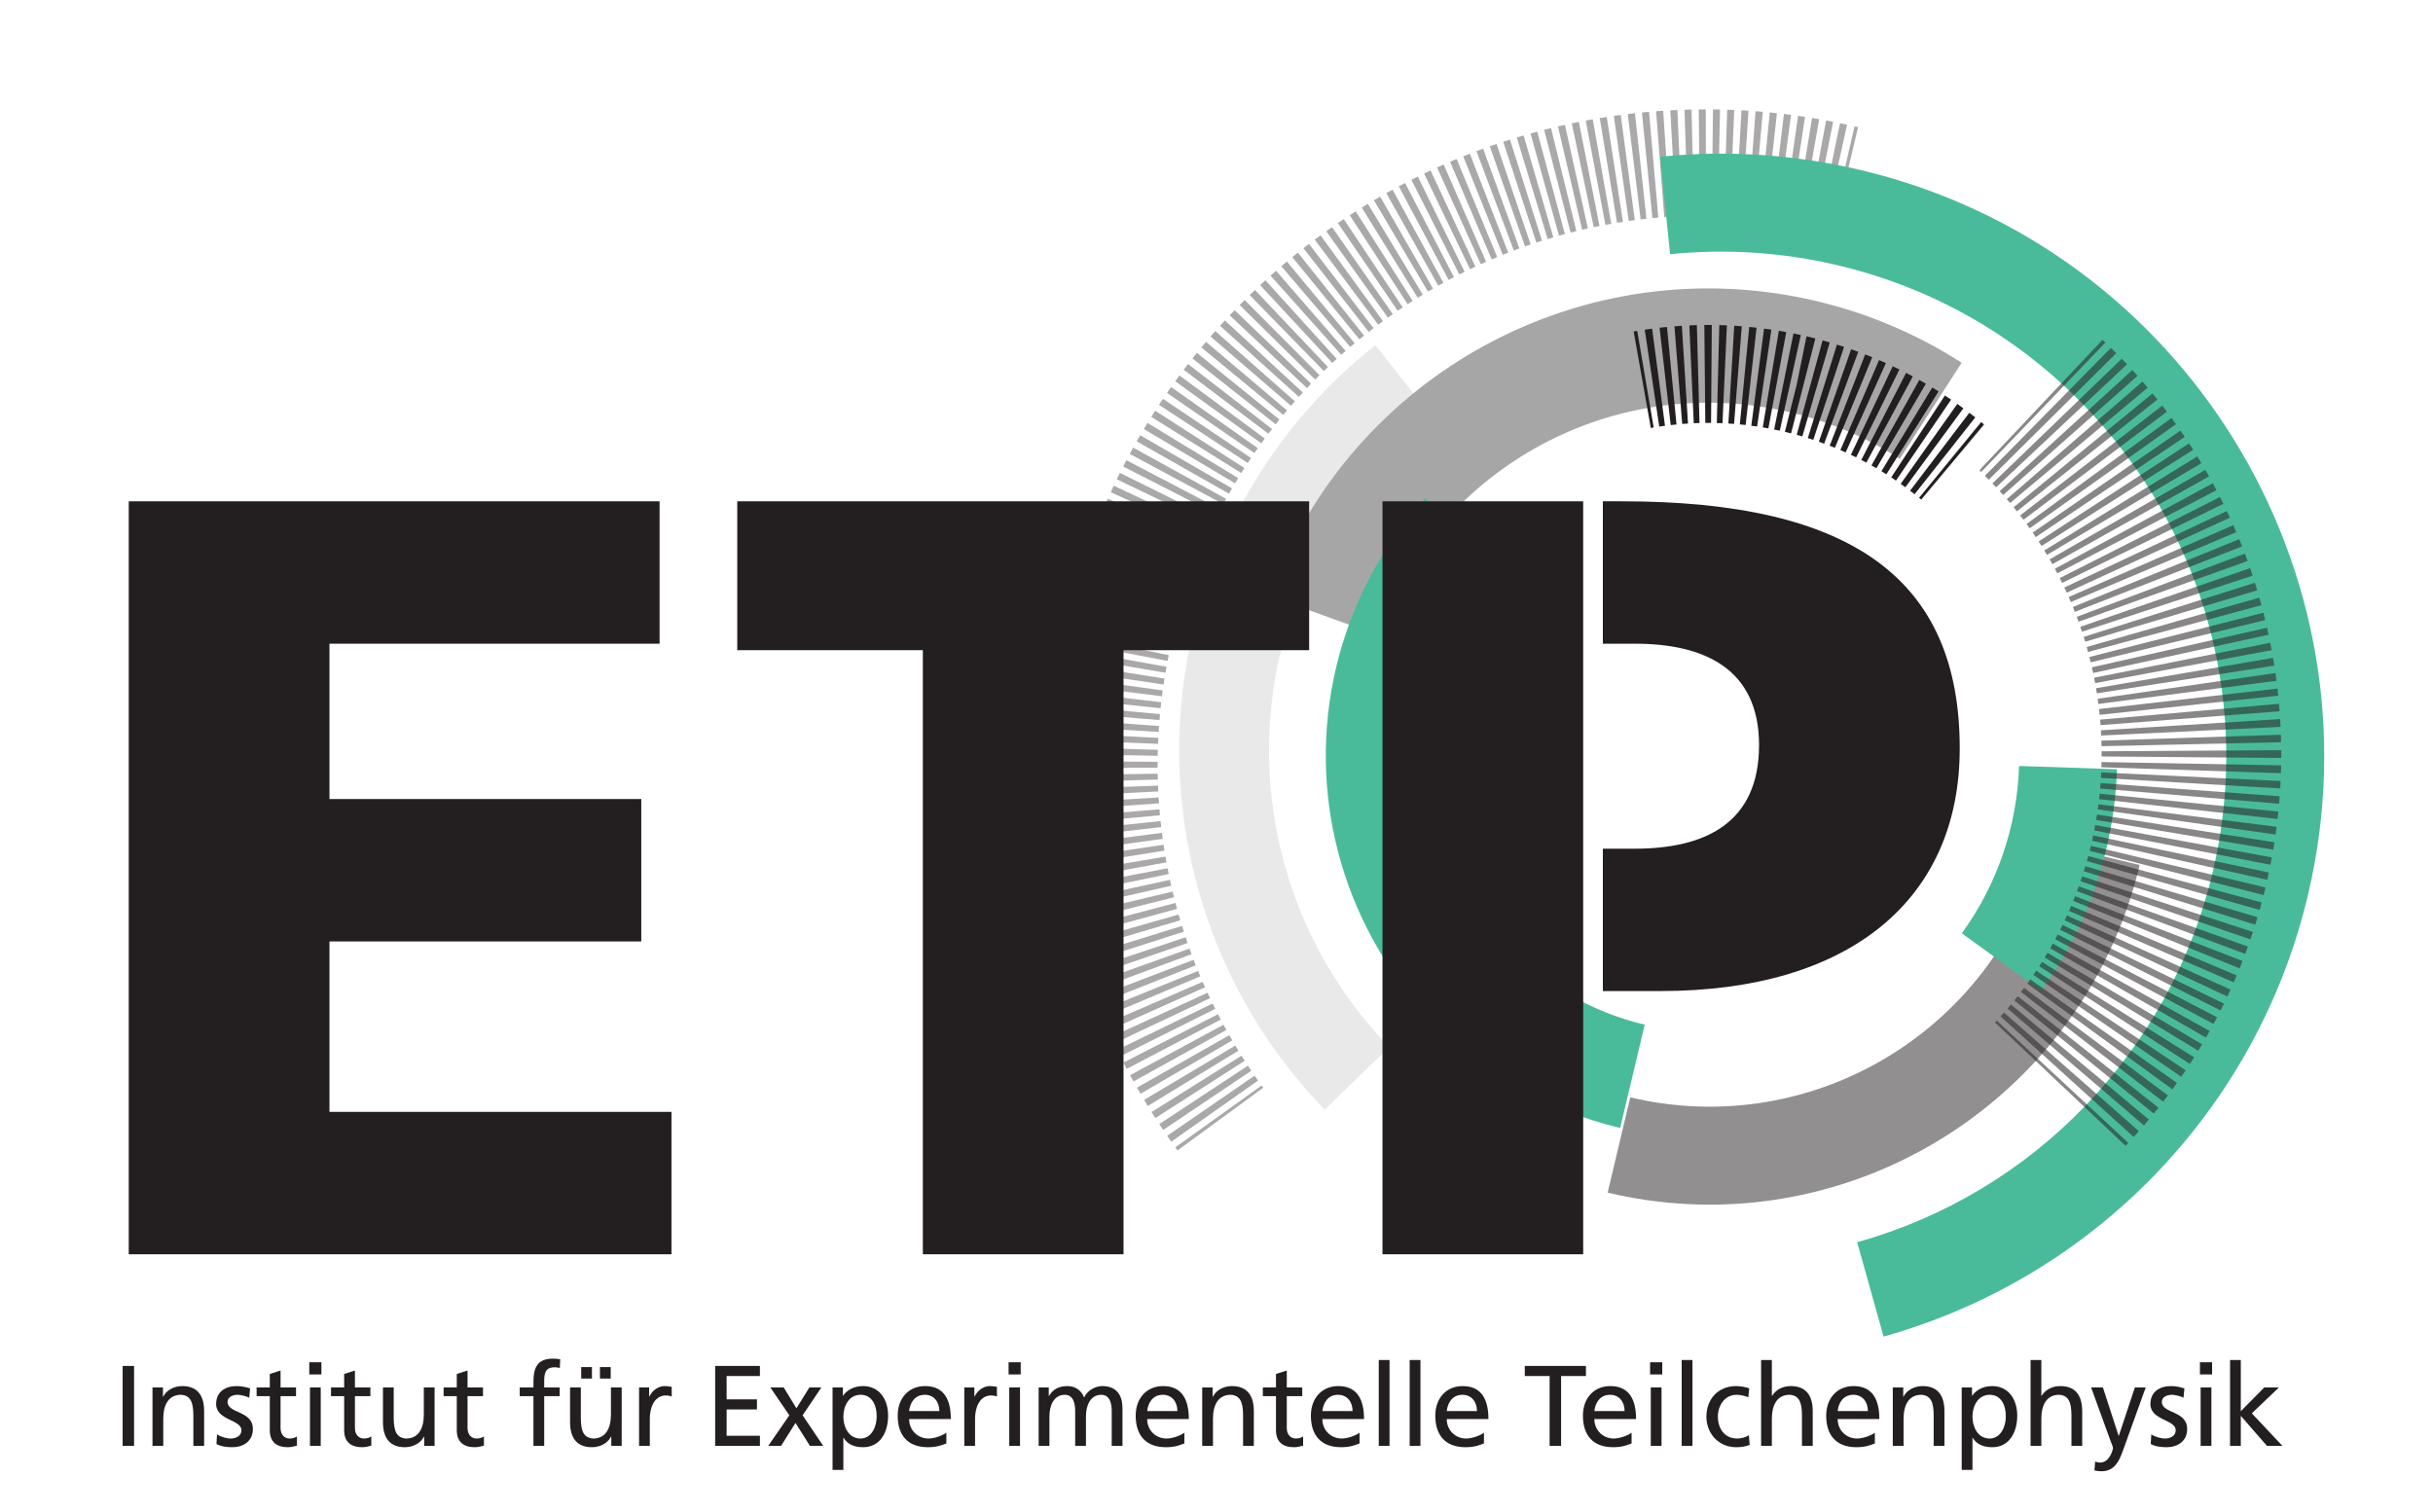<?xml version="1.0" encoding="UTF-8" standalone="no"?>
<svg
   xmlns:dc="http://purl.org/dc/elements/1.1/"
   xmlns:cc="http://creativecommons.org/ns#"
   xmlns:rdf="http://www.w3.org/1999/02/22-rdf-syntax-ns#"
   xmlns:svg="http://www.w3.org/2000/svg"
   xmlns="http://www.w3.org/2000/svg"
   xmlns:xlink="http://www.w3.org/1999/xlink"
   xmlns:sodipodi="http://sodipodi.sourceforge.net/DTD/sodipodi-0.dtd"
   xmlns:inkscape="http://www.inkscape.org/namespaces/inkscape"
   width="297.654pt"
   height="185.074pt"
   viewBox="0 0 297.654 185.074"
   version="1.2"
   id="svg176"
   sodipodi:docname="etp_logo_color_NoEmbededText_de.svg"
   inkscape:version="0.92.3 (2405546, 2018-03-11)">
  <sodipodi:namedview
     pagecolor="#ffffff"
     bordercolor="#666666"
     borderopacity="1"
     objecttolerance="10"
     gridtolerance="10"
     guidetolerance="10"
     inkscape:pageopacity="0"
     inkscape:pageshadow="2"
     inkscape:window-width="2560"
     inkscape:window-height="1413"
     id="namedview178"
     showgrid="false"
     inkscape:zoom="0.86173882"
     inkscape:cx="198.43599"
     inkscape:cy="123.38267"
     inkscape:window-x="2560"
     inkscape:window-y="239"
     inkscape:window-maximized="1"
     inkscape:current-layer="svg176" />
  <defs
     id="defs65">
    <filter
       id="alpha"
       filterUnits="objectBoundingBox"
       x="0%"
       y="0%"
       width="100%"
       height="100%">
      <feColorMatrix
         type="matrix"
         in="SourceGraphic"
         values="0 0 0 0 1 0 0 0 0 1 0 0 0 0 1 0 0 0 1 0"
         id="feColorMatrix2" />
    </filter>
    <mask
       id="mask0">
      <g
         filter="url(#alpha)"
         id="g7">
        <rect
           x="0"
           y="0"
           width="297.654"
           height="185.074"
           style="fill:rgb(0%,0%,0%);fill-opacity:0.39;stroke:none;"
           id="rect5" />
      </g>
    </mask>
    <clipPath
       id="clip2">
      <path
         d="M 15 119 L 27 119 L 27 127.773 L 15 127.773 Z M 15 119 "
         id="path10" />
    </clipPath>
    <clipPath
       id="clip3">
      <path
         d="M 0.641 0.379 L 98 0.379 L 98 127 L 0.641 127 Z M 0.641 0.379 "
         id="path13" />
    </clipPath>
    <clipPath
       id="clip4">
      <path
         d="M 95 2 L 99.316 2 L 99.316 16 L 95 16 Z M 95 2 "
         id="path16" />
    </clipPath>
    <clipPath
       id="clip1">
      <rect
         x="0"
         y="0"
         width="100"
         height="128"
         id="rect19" />
    </clipPath>
    <g
       id="surface486"
       clip-path="url(#clip1)">
      <g
         clip-path="url(#clip2)"
         clip-rule="nonzero"
         id="g24">
        <path
           style=" stroke:none;fill-rule:nonzero;fill:rgb(13.73%,12.16%,12.549%);fill-opacity:1;"
           d="M 15.785 127.398 L 16.062 127.773 L 26.539 120.105 L 26.344 119.836 Z M 15.785 127.398 "
           id="path22" />
      </g>
      <g
         clip-path="url(#clip3)"
         clip-rule="nonzero"
         id="g28">
        <path
           style=" stroke:none;fill-rule:nonzero;fill:rgb(13.73%,12.16%,12.549%);fill-opacity:1;"
           d="M 79.965 13.367 L 79.824 0.383 L 80.684 0.379 L 80.707 13.363 Z M 82.164 13.379 L 81.422 13.367 L 81.566 0.383 L 82.426 0.395 Z M 78.508 13.402 L 78.082 0.422 L 78.941 0.398 L 79.25 13.379 Z M 83.621 13.426 L 82.879 13.398 L 83.309 0.418 L 84.168 0.453 Z M 77.059 13.465 L 76.344 0.5 L 77.211 0.457 L 77.781 13.43 Z M 85.074 13.504 L 84.336 13.461 L 85.051 0.496 L 85.91 0.547 Z M 75.609 13.562 L 74.605 0.613 L 75.473 0.551 L 76.332 13.508 Z M 86.516 13.613 L 85.801 13.555 L 86.777 0.609 C 87.07 0.629 87.367 0.652 87.656 0.68 Z M 74.156 13.688 L 72.875 0.766 L 73.742 0.684 L 74.879 13.621 Z M 87.969 13.758 L 87.254 13.684 L 88.512 0.758 C 88.805 0.789 89.098 0.816 89.391 0.848 Z M 72.719 13.848 L 71.141 0.957 C 71.434 0.922 71.727 0.891 72.02 0.855 L 73.426 13.766 Z M 89.43 13.934 L 88.699 13.84 L 90.246 0.949 L 91.109 1.055 Z M 71.266 14.039 L 69.434 1.184 L 70.281 1.066 L 72 13.938 Z M 90.879 14.137 L 90.145 14.031 L 91.977 1.176 L 92.824 1.301 Z M 69.832 14.262 L 67.715 1.449 L 68.57 1.312 L 70.551 14.148 Z M 92.305 14.371 L 91.598 14.254 L 93.688 1.438 C 93.98 1.484 94.27 1.531 94.559 1.586 Z M 68.406 14.516 L 66 1.754 L 66.852 1.598 L 69.121 14.383 Z M 93.746 14.641 L 93.031 14.504 L 95.41 1.738 L 96.266 1.902 Z M 66.98 14.797 L 64.293 2.094 C 64.582 2.031 64.867 1.977 65.156 1.918 L 67.684 14.652 Z M 95.176 14.938 L 94.469 14.789 L 97.113 2.074 C 97.398 2.133 97.684 2.191 97.969 2.258 Z M 65.559 15.113 L 62.602 2.473 C 62.883 2.406 63.168 2.34 63.453 2.277 L 66.262 14.957 Z M 64.148 15.461 L 60.91 2.887 L 61.75 2.676 L 64.855 15.281 Z M 62.734 15.84 L 59.242 3.332 L 60.062 3.109 L 63.449 15.645 Z M 61.344 16.246 L 57.562 3.824 C 57.84 3.738 58.121 3.656 58.398 3.574 L 62.039 16.039 Z M 59.957 16.684 L 55.906 4.348 L 56.734 4.082 L 60.648 16.461 Z M 58.574 17.152 L 54.262 4.906 L 55.086 4.621 L 59.262 16.918 Z M 57.203 17.652 L 52.629 5.5 L 53.445 5.195 L 57.887 17.398 Z M 55.844 18.18 L 51.012 6.129 L 51.82 5.809 L 56.52 17.914 Z M 54.496 18.738 L 49.402 6.793 L 50.207 6.457 L 55.164 18.457 Z M 53.16 19.324 L 47.812 7.492 C 48.082 7.371 48.352 7.25 48.621 7.133 L 53.812 19.035 Z M 51.844 19.938 L 46.227 8.23 L 47.016 7.855 L 52.5 19.629 Z M 50.535 20.582 L 44.668 9 C 44.93 8.863 45.191 8.734 45.453 8.605 L 51.184 20.258 Z M 49.234 21.258 L 43.125 9.797 C 43.383 9.66 43.641 9.527 43.898 9.391 L 49.879 20.918 Z M 47.957 21.957 L 41.602 10.633 C 41.855 10.488 42.109 10.348 42.367 10.211 L 48.59 21.605 Z M 46.695 22.68 L 40.086 11.504 C 40.34 11.352 40.594 11.207 40.848 11.059 L 47.312 22.32 Z M 45.445 23.438 L 38.598 12.402 C 38.844 12.25 39.094 12.098 39.344 11.945 L 46.062 23.059 Z M 44.211 24.219 L 37.129 13.336 L 37.859 12.867 L 44.828 23.824 Z M 42.992 25.027 L 35.68 14.297 L 36.395 13.816 L 43.605 24.617 Z M 41.793 25.863 L 34.254 15.293 L 34.961 14.797 L 42.395 25.441 Z M 40.613 26.727 L 32.844 16.32 C 33.082 16.145 33.316 15.969 33.555 15.797 L 41.195 26.297 Z M 39.449 27.613 L 31.465 17.375 L 32.145 16.848 L 40.035 27.164 Z M 38.309 28.523 L 30.102 18.465 C 30.324 18.277 30.555 18.094 30.781 17.914 L 38.875 28.066 Z M 37.191 29.457 L 28.762 19.582 C 28.988 19.387 29.215 19.195 29.441 19.004 L 37.73 29 Z M 36.09 30.414 L 27.441 20.727 C 27.664 20.527 27.887 20.332 28.113 20.137 L 36.621 29.945 C 36.441 30.102 36.266 30.258 36.09 30.414 M 34.996 31.406 L 26.164 21.891 C 26.379 21.691 26.594 21.492 26.809 21.297 L 35.531 30.918 Z M 33.953 32.402 L 24.887 23.105 C 25.102 22.895 25.316 22.691 25.531 22.484 L 34.461 31.914 C 34.289 32.074 34.121 32.238 33.953 32.402 M 32.902 33.445 L 23.66 24.32 L 24.27 23.711 L 33.426 32.918 Z M 31.895 34.488 L 22.445 25.582 L 23.043 24.957 L 32.402 33.957 Z M 30.906 35.562 L 21.262 26.867 C 21.457 26.648 21.656 26.43 21.855 26.215 L 31.387 35.031 Z M 29.938 36.656 L 20.105 28.176 C 20.297 27.953 20.488 27.734 20.68 27.516 L 30.414 36.109 Z M 28.996 37.773 L 18.977 29.512 C 19.164 29.281 19.355 29.055 19.547 28.832 L 29.453 37.223 Z M 28.07 38.918 L 17.883 30.863 L 18.426 30.184 L 28.527 38.344 Z M 27.176 40.074 L 16.816 32.246 L 17.348 31.547 L 27.617 39.496 Z M 26.309 41.25 L 15.777 33.652 C 15.949 33.414 16.121 33.176 16.293 32.941 L 26.734 40.664 Z M 25.465 42.441 L 14.77 35.082 C 14.934 34.84 15.102 34.602 15.27 34.359 L 25.883 41.848 Z M 24.648 43.656 L 13.789 36.535 C 13.953 36.289 14.113 36.047 14.277 35.805 L 25.051 43.051 Z M 23.859 44.887 L 12.848 38.008 C 13.004 37.758 13.16 37.508 13.32 37.262 L 24.246 44.277 Z M 23.094 46.141 L 11.938 39.496 L 12.387 38.754 L 23.477 45.508 Z M 22.355 47.41 L 11.062 41.004 L 11.488 40.258 L 22.727 46.762 Z M 21.652 48.688 L 10.215 42.543 L 10.629 41.773 L 22.004 48.043 Z M 20.973 49.988 L 9.406 44.086 L 9.801 43.316 L 21.309 49.332 Z M 20.324 51.293 L 8.629 45.645 L 9.012 44.867 L 20.645 50.633 Z M 19.707 52.609 L 7.891 47.227 L 8.254 46.438 L 20.012 51.949 Z M 19.117 53.945 L 7.184 48.82 L 7.531 48.023 L 19.41 53.273 Z M 18.555 55.289 L 6.512 50.43 L 6.844 49.621 L 18.832 54.617 Z M 18.023 56.652 L 5.879 52.051 L 6.191 51.238 L 18.285 55.969 Z M 17.52 58.023 L 5.281 53.684 L 5.578 52.863 L 17.766 57.34 Z M 17.047 59.406 L 4.719 55.328 L 4.992 54.508 L 17.281 58.707 Z M 16.605 60.789 L 4.188 56.996 C 4.273 56.715 4.359 56.438 4.449 56.156 L 16.824 60.098 Z M 16.191 62.195 L 3.699 58.664 L 3.938 57.832 L 16.398 61.488 Z M 15.809 63.609 L 3.242 60.336 L 3.465 59.5 L 15.996 62.898 Z M 15.402 65.234 L 9.141 63.523 L 2.684 62.863 L 2.727 62.434 L 3.027 61.18 L 14.562 64.051 L 15.605 64.156 L 15.59 64.309 L 15.629 64.316 Z M 15.133 66.453 L 2.438 63.719 L 2.625 62.883 L 15.293 65.73 Z M 14.844 67.879 L 2.09 65.43 C 2.145 65.141 2.203 64.855 2.262 64.566 L 14.984 67.172 Z M 14.582 69.324 L 1.781 67.133 L 1.93 66.289 L 14.711 68.594 Z M 14.352 70.762 L 1.508 68.859 L 1.637 68 L 14.461 70.039 Z M 14.156 72.203 L 1.27 70.586 C 1.305 70.297 1.344 70.004 1.383 69.715 L 14.246 71.488 Z M 13.984 73.664 L 1.07 72.305 L 1.164 71.453 L 14.066 72.926 Z M 13.852 75.113 L 0.91 74.043 L 0.984 73.176 L 13.914 74.387 Z M 13.746 76.566 L 0.785 75.781 L 0.844 74.914 L 13.793 75.84 Z M 13.676 78.023 L 0.699 77.523 L 0.734 76.652 L 13.707 77.293 Z M 13.633 79.48 L 0.648 79.266 L 0.672 78.395 L 13.648 78.75 Z M 0.641 80.996 L 0.641 80.129 L 13.625 80.219 L 13.625 80.945 Z M 0.668 82.75 C 0.66 82.457 0.652 82.164 0.648 81.867 L 13.633 81.676 L 13.648 82.395 Z M 0.734 84.488 C 0.719 84.195 0.707 83.902 0.695 83.605 L 13.672 83.133 L 13.703 83.848 Z M 0.84 86.227 C 0.816 85.934 0.797 85.641 0.781 85.344 L 13.746 84.586 L 13.793 85.301 Z M 0.98 87.953 L 0.906 87.082 L 13.848 86.039 L 13.91 86.762 Z M 1.16 89.684 L 1.066 88.828 L 13.98 87.473 L 14.062 88.207 Z M 1.379 91.414 L 1.266 90.559 L 14.148 88.918 L 14.246 89.652 Z M 1.633 93.137 L 1.5 92.273 L 14.348 90.375 L 14.457 91.09 Z M 1.926 94.855 C 1.875 94.562 1.824 94.273 1.773 93.984 L 14.578 91.82 L 14.703 92.523 Z M 2.258 96.566 C 2.199 96.277 2.141 95.988 2.086 95.699 L 14.84 93.25 L 14.977 93.953 Z M 2.625 98.262 L 2.438 97.418 L 15.129 94.668 L 15.289 95.387 Z M 3.031 99.957 C 2.961 99.672 2.887 99.383 2.82 99.098 L 15.457 96.102 L 15.625 96.797 Z M 3.469 101.637 L 3.25 100.812 L 15.801 97.492 L 15.996 98.215 Z M 3.949 103.312 L 3.707 102.477 L 16.191 98.91 L 16.395 99.609 Z M 4.465 104.977 L 4.203 104.148 L 16.605 100.305 L 16.828 101.004 Z M 5.012 106.621 L 4.734 105.809 L 17.051 101.691 L 17.289 102.395 Z M 5.602 108.27 L 5.301 107.453 L 17.527 103.074 L 17.777 103.762 Z M 6.223 109.898 C 6.117 109.625 6.008 109.352 5.906 109.078 L 18.035 104.449 L 18.297 105.121 Z M 6.879 111.508 C 6.766 111.238 6.652 110.965 6.543 110.695 L 18.574 105.809 L 18.848 106.473 Z M 7.57 113.109 C 7.453 112.84 7.332 112.57 7.219 112.305 L 19.137 107.148 L 19.426 107.809 Z M 8.293 114.684 L 7.926 113.895 L 19.73 108.48 L 20.039 109.145 Z M 9.055 116.254 L 8.672 115.473 L 20.352 109.797 L 20.672 110.453 Z M 9.844 117.797 L 9.445 117.023 L 21.008 111.109 L 21.344 111.762 Z M 10.676 119.336 L 10.258 118.57 L 21.684 112.398 L 22.031 113.039 Z M 11.531 120.84 L 11.102 120.094 L 22.391 113.676 L 22.758 114.312 Z M 12.422 122.336 L 11.973 121.59 L 23.129 114.945 L 23.508 115.57 Z M 13.348 123.812 L 12.883 123.082 L 23.887 116.184 L 24.281 116.805 Z M 14.305 125.266 L 13.828 124.551 L 24.672 117.406 L 25.082 118.027 Z M 15.293 126.707 C 15.125 126.469 14.957 126.227 14.793 125.988 L 25.492 118.629 L 25.91 119.227 Z M 15.293 126.707 "
           id="path26" />
      </g>
      <g
         clip-path="url(#clip4)"
         clip-rule="nonzero"
         id="g32">
        <path
           style=" stroke:none;fill-rule:nonzero;fill:rgb(13.73%,12.16%,12.549%);fill-opacity:1;"
           d="M 96.32 15.199 L 95.977 15.121 L 98.883 2.461 L 99.316 2.562 Z M 96.32 15.199 "
           id="path30" />
      </g>
    </g>
    <mask
       id="mask1">
      <g
         filter="url(#alpha)"
         id="g37">
        <rect
           x="0"
           y="0"
           width="297.654"
           height="185.074"
           style="fill:rgb(0%,0%,0%);fill-opacity:0.54;stroke:none;"
           id="rect35" />
      </g>
    </mask>
    <clipPath
       id="clip6">
      <path
         d="M 0.137 0.582 L 16 0.582 L 16 17 L 0.137 17 Z M 0.137 0.582 "
         id="path40" />
    </clipPath>
    <clipPath
       id="clip7">
      <path
         d="M 0.137 1 L 37.086 1 L 37.086 99 L 0.137 99 Z M 0.137 1 "
         id="path43" />
    </clipPath>
    <clipPath
       id="clip8">
      <path
         d="M 2 83 L 19 83 L 19 99.207 L 2 99.207 Z M 2 83 "
         id="path46" />
    </clipPath>
    <clipPath
       id="clip5">
      <rect
         x="0"
         y="0"
         width="38"
         height="100"
         id="rect49" />
    </clipPath>
    <g
       id="surface489"
       clip-path="url(#clip5)">
      <g
         clip-path="url(#clip6)"
         clip-rule="nonzero"
         id="g54">
        <path
           style=" stroke:none;fill-rule:nonzero;fill:rgb(13.73%,12.16%,12.549%);fill-opacity:1;"
           d="M 0.363 16.773 L 0.137 16.559 L 15.227 0.582 L 15.574 0.914 Z M 0.363 16.773 "
           id="path52" />
      </g>
      <g
         clip-path="url(#clip7)"
         clip-rule="nonzero"
         id="g58">
        <path
           style=" stroke:none;fill-rule:nonzero;fill:rgb(13.73%,12.16%,12.549%);fill-opacity:1;"
           d="M 1.305 17.699 L 0.832 17.227 L 16.25 1.57 C 16.469 1.785 16.688 2.004 16.906 2.223 Z M 2.199 18.629 L 1.754 18.156 L 17.57 2.902 C 17.789 3.129 18.004 3.355 18.219 3.582 Z M 3.066 19.578 L 2.637 19.102 L 18.867 4.281 C 19.082 4.52 19.297 4.754 19.508 4.992 Z M 3.914 20.555 L 3.512 20.082 L 20.117 5.688 C 20.332 5.934 20.539 6.18 20.75 6.43 Z M 4.75 21.57 L 4.348 21.074 L 21.34 7.141 C 21.543 7.387 21.738 7.633 21.938 7.883 Z M 5.551 22.602 L 5.145 22.074 L 22.531 8.633 C 22.719 8.879 22.91 9.125 23.098 9.375 Z M 6.312 23.648 L 5.93 23.117 L 23.664 10.141 C 23.852 10.395 24.035 10.648 24.215 10.906 Z M 7.055 24.723 L 6.68 24.172 L 24.766 11.688 C 24.941 11.941 25.113 12.199 25.289 12.457 Z M 7.766 25.812 L 7.406 25.258 L 25.812 13.254 C 25.984 13.512 26.152 13.773 26.316 14.035 Z M 8.43 26.898 L 8.105 26.359 L 26.82 14.848 C 26.992 15.121 27.16 15.398 27.32 15.676 Z M 9.086 28.035 L 8.754 27.449 L 27.805 16.496 C 27.957 16.762 28.105 17.031 28.258 17.297 Z M 9.691 29.16 L 9.395 28.598 L 28.715 18.133 C 28.867 18.414 29.02 18.695 29.168 18.98 Z M 10.285 30.332 L 9.988 29.742 L 29.598 19.816 C 29.738 20.094 29.875 20.371 30.012 20.648 Z M 10.848 31.523 L 10.551 30.891 L 30.434 21.531 L 30.812 22.344 Z M 11.344 32.668 L 11.082 32.059 L 31.223 23.262 C 31.344 23.547 31.469 23.832 31.59 24.117 Z M 11.836 33.871 L 11.598 33.277 L 31.945 24.977 C 32.066 25.273 32.184 25.57 32.301 25.863 Z M 12.289 35.078 L 12.07 34.484 L 32.637 26.742 C 32.75 27.043 32.859 27.344 32.969 27.645 Z M 12.711 36.301 L 12.508 35.703 L 33.277 28.523 C 33.383 28.828 33.484 29.133 33.586 29.438 Z M 13.098 37.531 L 12.914 36.938 L 33.867 30.312 C 33.965 30.621 34.059 30.93 34.152 31.238 Z M 13.453 38.781 L 13.281 38.176 L 34.41 32.129 C 34.5 32.438 34.586 32.746 34.668 33.055 Z M 13.773 40.047 L 13.613 39.395 L 34.91 33.98 C 34.984 34.277 35.062 34.578 35.133 34.879 Z M 14.07 41.355 L 13.918 40.66 L 35.352 35.816 L 35.543 36.672 Z M 14.316 42.594 L 14.191 41.934 L 35.742 37.656 C 35.805 37.957 35.863 38.258 35.918 38.559 Z M 14.527 43.84 L 14.426 43.219 L 36.086 39.5 C 36.141 39.816 36.191 40.133 36.242 40.449 Z M 14.715 45.137 L 14.629 44.508 L 36.379 41.359 C 36.422 41.676 36.465 41.988 36.508 42.305 Z M 14.867 46.473 L 14.793 45.766 L 36.625 43.258 L 36.719 44.133 Z M 14.98 47.734 L 14.926 47.062 L 36.812 45.125 C 36.844 45.43 36.867 45.734 36.891 46.039 Z M 15.059 49.004 L 15.023 48.367 L 36.957 46.992 C 36.973 47.312 36.992 47.633 37.008 47.949 Z M 15.102 50.309 L 15.082 49.633 L 37.047 48.906 C 37.055 49.211 37.066 49.52 37.07 49.824 Z M 37.086 51.75 L 15.109 51.566 L 15.113 51.312 L 15.109 50.934 L 37.086 50.793 L 37.09 51.312 Z M 37.051 53.613 L 15.086 52.887 L 15.102 52.25 L 37.074 52.656 C 37.07 52.977 37.062 53.293 37.051 53.613 M 36.965 55.484 L 15.027 54.191 L 15.062 53.52 L 37.012 54.57 C 36.996 54.875 36.98 55.18 36.965 55.484 M 36.828 57.355 L 14.93 55.492 L 14.984 54.824 L 36.898 56.441 C 36.879 56.746 36.852 57.051 36.828 57.355 M 36.641 59.219 L 14.801 56.793 L 14.871 56.125 L 36.738 58.309 C 36.707 58.613 36.676 58.918 36.641 59.219 M 36.398 61.121 L 14.641 58.047 L 14.723 57.422 L 36.527 60.172 C 36.484 60.488 36.445 60.805 36.398 61.121 M 36.113 62.973 L 14.438 59.34 L 14.547 58.672 L 36.258 62.07 Z M 35.773 64.824 L 14.203 60.617 L 14.328 59.957 L 35.941 63.922 C 35.887 64.223 35.832 64.523 35.773 64.824 M 35.387 66.664 L 13.934 61.891 L 14.078 61.23 L 35.578 65.77 C 35.516 66.066 35.453 66.367 35.387 66.664 M 34.938 68.531 L 13.641 63.113 L 13.793 62.5 L 35.168 67.602 C 35.094 67.91 35.016 68.223 34.938 68.531 M 34.449 70.348 L 13.305 64.367 L 13.473 63.754 L 34.703 69.43 C 34.621 69.734 34.535 70.043 34.449 70.348 M 33.91 72.156 L 12.934 65.609 L 13.117 65 L 34.191 71.242 C 34.102 71.547 34.008 71.852 33.91 72.156 M 33.324 73.953 L 12.535 66.832 L 12.734 66.238 L 33.629 73.039 C 33.531 73.344 33.43 73.648 33.324 73.953 M 32.688 75.73 L 12.102 68.047 L 12.316 67.457 L 33.016 74.828 C 32.91 75.129 32.801 75.43 32.688 75.73 M 32 77.5 L 11.633 69.238 L 11.863 68.66 L 32.355 76.598 C 32.238 76.898 32.121 77.199 32 77.5 M 31.281 79.207 L 11.121 70.461 L 11.383 69.848 L 31.645 78.359 C 31.523 78.641 31.406 78.926 31.281 79.207 M 30.496 80.941 L 10.594 71.621 L 10.871 71.023 L 30.887 80.098 C 30.758 80.379 30.629 80.66 30.496 80.941 M 29.668 82.648 L 10.035 72.77 L 10.328 72.18 L 30.078 81.812 C 29.941 82.094 29.805 82.367 29.668 82.648 M 28.805 84.305 L 9.434 73.93 L 9.738 73.348 L 29.238 83.48 C 29.098 83.758 28.949 84.031 28.805 84.305 M 27.879 85.969 L 8.812 75.043 L 9.137 74.469 L 28.336 85.16 C 28.188 85.434 28.031 85.699 27.879 85.969 M 26.93 87.578 L 8.148 76.164 L 8.492 75.594 L 27.402 86.789 C 27.246 87.055 27.086 87.316 26.93 87.578 M 25.91 89.199 L 7.477 77.23 L 7.812 76.707 L 26.426 88.387 C 26.258 88.656 26.086 88.93 25.91 89.199 M 24.859 90.77 L 6.766 78.301 L 7.113 77.781 L 25.398 89.973 C 25.223 90.238 25.043 90.504 24.859 90.77 M 23.773 92.301 L 6.016 79.359 L 6.383 78.848 L 24.336 91.523 C 24.152 91.781 23.965 92.043 23.773 92.301 M 22.645 93.816 L 5.25 80.387 L 5.629 79.887 L 23.223 93.051 C 23.031 93.305 22.84 93.562 22.645 93.816 M 21.492 95.27 L 4.434 81.414 L 4.848 80.902 L 22.07 94.551 C 21.879 94.793 21.684 95.031 21.492 95.27 M 20.285 96.715 L 3.598 82.414 L 4.02 81.918 L 20.891 95.996 C 20.691 96.238 20.488 96.477 20.285 96.715 M 19.035 98.133 L 2.746 83.379 L 3.172 82.906 L 19.672 97.422 C 19.461 97.66 19.25 97.898 19.035 98.133 "
           id="path56" />
      </g>
      <g
         clip-path="url(#clip8)"
         clip-rule="nonzero"
         id="g62">
        <path
           style=" stroke:none;fill-rule:nonzero;fill:rgb(13.73%,12.16%,12.549%);fill-opacity:1;"
           d="M 18.039 99.207 L 2.066 84.117 L 2.281 83.887 L 18.371 98.852 Z M 18.039 99.207 "
           id="path60" />
      </g>
    </g>
  </defs>
  <g
     id="surface482">
    <use
       xlink:href="#surface486"
       transform="matrix(1,0,0,1,128,13)"
       mask="url(#mask0)"
       id="use67" />
    <path
       style=" stroke:none;fill-rule:nonzero;fill:rgb(91.373%,91.216%,91.255%);fill-opacity:1;"
       d="M 162.07 135.781 C 142.105 115.211 138.531 83.688 153.383 59.129 C 157.328 52.605 162.336 46.926 168.266 42.238 L 175.078 50.863 C 170.184 54.727 166.047 59.422 162.785 64.812 C 150.52 85.102 153.465 111.141 169.957 128.129 Z M 162.07 135.781 "
       id="path69" />
    <path
       style=" stroke:none;fill-rule:nonzero;fill:rgb(56.865%,56.079%,56.274%);fill-opacity:1;"
       d="M 209.176 147.41 C 205.051 147.41 200.863 146.938 196.68 145.941 L 199.449 134.281 C 222.02 139.641 244.738 125.641 250.102 103.074 L 261.766 105.848 C 255.867 130.66 233.637 147.41 209.176 147.41 "
       id="path71" />
    <path
       style=" stroke:none;fill-rule:nonzero;fill:rgb(65.492%,64.864%,65.019%);fill-opacity:1;"
       d="M 168.469 77.684 L 155.32 72.918 C 165.211 45.641 193.984 30.137 222.25 36.852 C 228.59 38.355 234.559 40.895 239.988 44.391 L 232.418 56.148 C 228.32 53.512 223.812 51.594 219.016 50.457 C 197.664 45.383 175.938 57.09 168.469 77.684 "
       id="path73" />
    <path
       style=" stroke:none;fill-rule:nonzero;fill:rgb(13.73%,12.16%,12.549%);fill-opacity:1;"
       d="M 201.961 52.371 L 199.863 40.566 L 200.301 40.492 L 202.312 52.309 Z M 201.961 52.371 "
       id="path75" />
    <path
       style=" stroke:none;fill-rule:nonzero;fill:rgb(13.73%,12.16%,12.549%);fill-opacity:1;"
       d="M 208.629 51.754 L 208.508 39.77 L 208.977 39.766 L 209.422 39.766 L 209.332 51.75 L 209 51.75 Z M 210.73 51.789 C 210.5 51.777 210.27 51.77 210.035 51.766 L 210.34 39.781 C 210.648 39.789 210.957 39.801 211.27 39.812 Z M 207.215 51.789 L 206.676 39.816 C 206.98 39.801 207.289 39.789 207.594 39.781 L 207.918 51.766 C 207.684 51.77 207.449 51.781 207.215 51.789 M 212.145 51.871 C 211.91 51.855 211.68 51.84 211.449 51.824 L 212.168 39.859 C 212.477 39.879 212.781 39.898 213.09 39.922 Z M 205.801 51.875 L 204.852 39.93 C 205.152 39.906 205.453 39.883 205.758 39.863 L 206.512 51.828 C 206.277 51.84 206.039 51.859 205.801 51.875 M 213.562 52.008 C 213.324 51.98 213.086 51.957 212.852 51.934 L 214 40.004 C 214.297 40.031 214.602 40.062 214.898 40.098 Z M 204.395 52.016 L 203.031 40.105 C 203.332 40.07 203.633 40.039 203.938 40.008 L 205.105 51.941 C 204.867 51.961 204.633 51.988 204.395 52.016 M 214.965 52.191 C 214.73 52.156 214.492 52.125 214.254 52.094 L 215.816 40.207 C 216.113 40.246 216.414 40.289 216.711 40.332 Z M 202.992 52.199 L 201.219 40.344 C 201.52 40.301 201.82 40.258 202.121 40.219 L 203.695 52.102 C 203.461 52.133 203.227 52.164 202.992 52.199 M 216.344 52.422 C 216.113 52.379 215.883 52.34 215.656 52.301 L 217.625 40.477 C 217.926 40.527 218.23 40.582 218.531 40.637 Z M 217.742 52.703 C 217.512 52.652 217.281 52.605 217.051 52.559 L 219.414 40.805 C 219.715 40.867 220.016 40.93 220.312 40.996 Z M 219.121 53.031 C 218.934 52.98 218.742 52.934 218.547 52.887 L 218.363 52.844 L 219.82 47.027 L 221.008 41.156 L 221.211 41.199 C 221.504 41.27 221.801 41.344 222.09 41.418 Z M 220.496 53.406 C 220.27 53.34 220.039 53.273 219.809 53.211 L 222.977 41.652 C 223.27 41.73 223.562 41.812 223.852 41.898 Z M 221.84 53.824 C 221.617 53.75 221.395 53.68 221.168 53.609 L 224.73 42.164 C 225.023 42.254 225.312 42.348 225.605 42.445 Z M 223.168 54.289 C 222.953 54.207 222.734 54.129 222.516 54.055 L 226.469 42.738 C 226.758 42.84 227.051 42.945 227.34 43.051 Z M 224.484 54.797 C 224.273 54.711 224.062 54.629 223.844 54.543 L 228.184 43.371 C 228.473 43.484 228.766 43.598 229.051 43.715 Z M 225.797 55.363 C 225.586 55.266 225.371 55.172 225.152 55.078 L 229.883 44.062 C 230.164 44.184 230.441 44.309 230.719 44.434 Z M 227.082 55.969 C 226.867 55.863 226.652 55.758 226.438 55.656 L 231.555 44.82 C 231.828 44.949 232.102 45.078 232.371 45.211 Z M 228.328 56.609 C 228.121 56.5 227.918 56.391 227.711 56.285 L 233.191 45.625 C 233.469 45.766 233.742 45.91 234.016 46.059 Z M 229.559 57.297 C 229.355 57.184 229.156 57.066 228.953 56.953 L 234.809 46.496 C 235.078 46.645 235.348 46.801 235.613 46.953 Z M 230.781 58.039 C 230.578 57.91 230.375 57.785 230.172 57.664 L 236.395 47.418 C 236.652 47.574 236.91 47.734 237.168 47.895 Z M 231.953 58.809 C 231.762 58.68 231.566 58.547 231.371 58.418 L 237.941 48.395 C 238.195 48.562 238.449 48.73 238.703 48.902 Z M 233.102 59.625 C 232.914 59.484 232.723 59.348 232.531 59.211 L 239.457 49.43 C 239.707 49.605 239.957 49.785 240.203 49.965 Z M 234.23 60.48 C 234.047 60.336 233.863 60.195 233.676 60.051 L 240.93 50.508 C 241.176 50.695 241.418 50.883 241.66 51.074 Z M 234.23 60.48 "
       id="path77" />
    <path
       style=" stroke:none;fill-rule:nonzero;fill:rgb(13.73%,12.16%,12.549%);fill-opacity:1;"
       d="M 235.039 61.137 L 234.777 60.922 L 242.375 51.648 L 242.73 51.941 Z M 235.039 61.137 "
       id="path79" />
    <path
       style=" stroke:none;fill-rule:nonzero;fill:rgb(28.928%,73.253%,60.239%);fill-opacity:1;"
       d="M 249.711 121.242 L 240.008 114.207 C 244.344 108.227 246.766 101.145 247.016 93.73 L 258.996 94.133 C 258.664 103.949 255.457 113.32 249.711 121.242 "
       id="path81" />
    <path
       style=" stroke:none;fill-rule:nonzero;fill:rgb(28.928%,73.253%,60.239%);fill-opacity:1;"
       d="M 198.211 138.027 C 189.082 135.855 180.91 131.07 174.578 124.188 C 164.02 112.699 159.867 96.793 163.469 81.633 C 165.297 73.938 169.059 66.797 174.348 60.98 L 183.957 69.711 C 180.141 73.914 177.426 79.07 176.102 84.633 C 173.5 95.59 176.504 107.09 184.141 115.398 C 188.711 120.367 194.613 123.824 201.215 125.391 Z M 198.211 138.027 "
       id="path83" />
    <path
       style=" stroke:none;fill-rule:nonzero;fill:rgb(28.928%,73.253%,60.239%);fill-opacity:1;"
       d="M 230.438 163.555 L 227.207 152.012 C 248.84 145.957 265.496 128.633 270.684 106.805 C 278.551 73.688 258.012 40.348 224.895 32.477 C 218.109 30.867 211.184 30.406 204.32 31.109 L 203.094 19.184 C 211.305 18.344 219.57 18.891 227.664 20.816 C 267.211 30.211 291.742 70.031 282.344 109.578 C 276.152 135.645 256.262 156.324 230.438 163.555 "
       id="path85" />
    <use
       xlink:href="#surface489"
       transform="matrix(1,0,0,1,242,41)"
       mask="url(#mask1)"
       id="use87" />
    <path
       style=" stroke:none;fill-rule:nonzero;fill:rgb(13.73%,12.16%,12.549%);fill-opacity:1;"
       d="M 15.75 61.344 L 80.695 61.344 L 80.695 78.77 L 40.305 78.77 L 40.305 97.777 L 78.453 97.777 L 78.453 115.203 L 40.305 115.203 L 40.305 136.059 L 82.148 136.059 L 82.148 153.484 L 15.75 153.484 Z M 15.75 61.344 "
       id="path89" />
    <path
       style=" stroke:none;fill-rule:nonzero;fill:rgb(13.73%,12.16%,12.549%);fill-opacity:1;"
       d="M 112.902 79.562 L 90.195 79.562 L 90.195 61.344 L 160.16 61.344 L 160.16 79.562 L 137.453 79.562 L 137.453 153.484 L 112.902 153.484 Z M 112.902 79.562 "
       id="path91" />
    <path
       style=" stroke:none;fill-rule:nonzero;fill:rgb(13.73%,12.16%,12.549%);fill-opacity:1;"
       d="M 193.684 61.344 L 169.133 61.344 L 169.133 153.484 L 193.688 153.484 L 193.688 121.531 L 193.684 121.531 Z M 193.684 61.344 "
       id="path93" />
    <path
       style=" stroke:none;fill-rule:nonzero;fill:rgb(13.73%,12.16%,12.549%);fill-opacity:1;"
       d="M 198.438 61.344 L 196.094 61.344 L 196.094 78.77 L 200.023 78.77 C 208.469 78.77 215.203 81.805 215.203 91.18 C 215.203 100.812 208.469 103.852 200.023 103.852 L 196.094 103.852 L 196.094 121.273 L 203.191 121.273 C 226.16 121.273 239.754 110.188 239.754 91.574 C 239.754 70.848 226.555 61.344 198.438 61.344 "
       id="path95" />
    <path
       style=" stroke:none;fill-rule:nonzero;fill:rgb(13.73%,12.16%,12.549%);fill-opacity:1;"
       d="M 15.004 167.148 L 16.402 167.148 L 16.402 176.926 L 15.004 176.926 Z M 15.004 167.148 "
       id="path97" />
    <path
       style=" stroke:none;fill-rule:nonzero;fill:rgb(13.73%,12.16%,12.549%);fill-opacity:1;"
       d="M 18.656 169.781 L 19.934 169.781 L 19.934 170.918 L 19.961 170.918 C 20.352 170.105 21.305 169.613 22.301 169.613 C 24.148 169.613 24.973 170.762 24.973 172.684 L 24.973 176.926 L 23.656 176.926 L 23.656 173.227 C 23.656 171.562 23.293 170.75 22.145 170.68 C 20.645 170.68 19.973 171.883 19.973 173.621 L 19.973 176.926 L 18.656 176.926 Z M 18.656 169.781 "
       id="path99" />
    <path
       style=" stroke:none;fill-rule:nonzero;fill:rgb(13.73%,12.16%,12.549%);fill-opacity:1;"
       d="M 26.551 175.527 C 27.07 175.863 27.812 176.031 28.191 176.031 C 28.793 176.031 29.535 175.777 29.535 175.008 C 29.535 173.703 26.441 173.816 26.441 171.812 C 26.441 170.328 27.547 169.613 28.961 169.613 C 29.578 169.613 30.082 169.742 30.602 169.895 L 30.488 171.043 C 30.195 170.859 29.41 170.68 29.102 170.68 C 28.43 170.68 27.84 170.961 27.84 171.547 C 27.84 173.004 30.938 172.586 30.938 174.867 C 30.938 176.395 29.719 177.094 28.445 177.094 C 27.773 177.094 27.086 177.023 26.484 176.703 Z M 26.551 175.527 "
       id="path101" />
    <path
       style=" stroke:none;fill-rule:nonzero;fill:rgb(13.73%,12.16%,12.549%);fill-opacity:1;"
       d="M 36.215 170.848 L 34.324 170.848 L 34.324 174.754 C 34.324 175.582 34.828 176.031 35.43 176.031 C 35.836 176.031 36.129 175.902 36.328 175.777 L 36.328 176.898 C 36.031 176.98 35.625 177.094 35.207 177.094 C 33.848 177.094 33.008 176.449 33.008 175.02 L 33.008 170.848 L 31.395 170.848 L 31.395 169.781 L 33.008 169.781 L 33.008 168.129 L 34.324 167.711 L 34.324 169.781 L 36.215 169.781 Z M 36.215 170.848 "
       id="path103" />
    <path
       style=" stroke:none;fill-rule:nonzero;fill:rgb(13.73%,12.16%,12.549%);fill-opacity:1;"
       d="M 37.922 169.781 L 39.238 169.781 L 39.238 176.926 L 37.922 176.926 Z M 39.32 168.188 L 37.836 168.188 L 37.836 166.699 L 39.32 166.699 Z M 39.32 168.188 "
       id="path105" />
    <path
       style=" stroke:none;fill-rule:nonzero;fill:rgb(13.73%,12.16%,12.549%);fill-opacity:1;"
       d="M 45.316 170.848 L 43.422 170.848 L 43.422 174.754 C 43.422 175.582 43.926 176.031 44.531 176.031 C 44.938 176.031 45.23 175.902 45.426 175.777 L 45.426 176.898 C 45.133 176.98 44.727 177.094 44.305 177.094 C 42.949 177.094 42.105 176.449 42.105 175.02 L 42.105 170.848 L 40.496 170.848 L 40.496 169.781 L 42.105 169.781 L 42.105 168.129 L 43.422 167.711 L 43.422 169.781 L 45.316 169.781 Z M 45.316 170.848 "
       id="path107" />
    <path
       style=" stroke:none;fill-rule:nonzero;fill:rgb(13.73%,12.16%,12.549%);fill-opacity:1;"
       d="M 53.168 176.926 L 51.895 176.926 L 51.895 175.793 L 51.867 175.793 C 51.473 176.605 50.523 177.094 49.527 177.094 C 47.68 177.094 46.852 175.945 46.852 174.027 L 46.852 169.781 L 48.168 169.781 L 48.168 173.48 C 48.168 175.148 48.535 175.961 49.68 176.031 C 51.18 176.031 51.852 174.824 51.852 173.09 L 51.852 169.781 L 53.168 169.781 Z M 53.168 176.926 "
       id="path109" />
    <path
       style=" stroke:none;fill-rule:nonzero;fill:rgb(13.73%,12.16%,12.549%);fill-opacity:1;"
       d="M 59.09 170.848 L 57.199 170.848 L 57.199 174.754 C 57.199 175.582 57.703 176.031 58.305 176.031 C 58.711 176.031 59.004 175.902 59.203 175.777 L 59.203 176.898 C 58.906 176.98 58.5 177.094 58.082 177.094 C 56.723 177.094 55.883 176.449 55.883 175.02 L 55.883 170.848 L 54.273 170.848 L 54.273 169.781 L 55.883 169.781 L 55.883 168.129 L 57.199 167.711 L 57.199 169.781 L 59.09 169.781 Z M 59.09 170.848 "
       id="path111" />
    <path
       style=" stroke:none;fill-rule:nonzero;fill:rgb(13.73%,12.16%,12.549%);fill-opacity:1;"
       d="M 65.262 170.848 L 63.582 170.848 L 63.582 169.781 L 65.262 169.781 L 65.262 169.125 C 65.262 167.387 65.711 166.254 67.656 166.254 C 67.992 166.254 68.273 166.293 68.539 166.336 L 68.484 167.402 C 68.332 167.344 68.078 167.316 67.852 167.316 C 66.719 167.316 66.578 168.047 66.578 169.012 L 66.578 169.781 L 68.469 169.781 L 68.469 170.848 L 66.578 170.848 L 66.578 176.926 L 65.262 176.926 Z M 65.262 170.848 "
       id="path113" />
    <path
       style=" stroke:none;fill-rule:nonzero;fill:rgb(13.73%,12.16%,12.549%);fill-opacity:1;"
       d="M 73.398 167.289 L 74.715 167.289 L 74.715 168.691 L 73.398 168.691 Z M 71.102 167.289 L 72.418 167.289 L 72.418 168.691 L 71.102 168.691 Z M 76.059 176.926 L 74.785 176.926 L 74.785 175.789 L 74.758 175.789 C 74.363 176.605 73.41 177.094 72.418 177.094 C 70.566 177.094 69.742 175.945 69.742 174.027 L 69.742 169.781 L 71.059 169.781 L 71.059 173.48 C 71.059 175.148 71.422 175.961 72.57 176.031 C 74.07 176.031 74.742 174.824 74.742 173.09 L 74.742 169.781 L 76.059 169.781 Z M 76.059 176.926 "
       id="path115" />
    <path
       style=" stroke:none;fill-rule:nonzero;fill:rgb(13.73%,12.16%,12.549%);fill-opacity:1;"
       d="M 78.184 169.781 L 79.414 169.781 L 79.414 170.891 L 79.445 170.891 C 79.793 170.145 80.551 169.613 81.309 169.613 C 81.699 169.613 81.895 169.656 82.176 169.711 L 82.176 170.891 C 81.938 170.793 81.672 170.762 81.449 170.762 C 80.27 170.762 79.5 171.883 79.5 173.676 L 79.5 176.926 L 78.184 176.926 Z M 78.184 169.781 "
       id="path117" />
    <path
       style=" stroke:none;fill-rule:nonzero;fill:rgb(13.73%,12.16%,12.549%);fill-opacity:1;"
       d="M 87.492 167.148 L 92.969 167.148 L 92.969 168.383 L 88.895 168.383 L 88.895 171.238 L 92.605 171.238 L 92.605 172.473 L 88.895 172.473 L 88.895 175.691 L 92.969 175.691 L 92.969 176.926 L 87.492 176.926 Z M 87.492 167.148 "
       id="path119" />
    <path
       style=" stroke:none;fill-rule:nonzero;fill:rgb(13.73%,12.16%,12.549%);fill-opacity:1;"
       d="M 96.566 173.188 L 94.242 169.781 L 95.879 169.781 L 97.434 172.332 L 99.02 169.781 L 100.488 169.781 L 98.191 173.188 L 100.711 176.926 L 99.086 176.926 L 97.32 174.125 L 95.559 176.926 L 93.988 176.926 Z M 96.566 173.188 "
       id="path121" />
    <path
       style=" stroke:none;fill-rule:nonzero;fill:rgb(13.73%,12.16%,12.549%);fill-opacity:1;"
       d="M 105.289 170.68 C 103.859 170.68 103.176 172.039 103.176 173.367 C 103.176 174.559 103.789 176.031 105.273 176.031 C 106.691 176.031 107.277 174.445 107.25 173.324 C 107.277 172.039 106.719 170.68 105.289 170.68 M 101.855 169.781 L 103.117 169.781 L 103.117 170.789 L 103.145 170.789 C 103.496 170.258 104.309 169.613 105.57 169.613 C 107.645 169.613 108.652 171.309 108.652 173.23 C 108.652 175.191 107.742 177.094 105.582 177.094 C 104.324 177.094 103.609 176.605 103.203 175.945 L 103.176 175.945 L 103.176 179.867 L 101.855 179.867 Z M 101.855 169.781 "
       id="path123" />
    <path
       style=" stroke:none;fill-rule:nonzero;fill:rgb(13.73%,12.16%,12.549%);fill-opacity:1;"
       d="M 114.922 172.668 C 114.922 171.574 114.277 170.68 113.145 170.68 C 111.855 170.68 111.32 171.742 111.223 172.668 Z M 115.777 176.633 C 115.273 176.812 114.699 177.094 113.52 177.094 C 110.984 177.094 109.824 175.555 109.824 173.23 C 109.824 171.113 111.152 169.613 113.172 169.613 C 115.551 169.613 116.324 171.352 116.324 173.648 L 111.223 173.648 C 111.223 175.062 112.332 176.031 113.578 176.031 C 114.445 176.031 115.453 175.582 115.777 175.316 Z M 115.777 176.633 "
       id="path125" />
    <path
       style=" stroke:none;fill-rule:nonzero;fill:rgb(13.73%,12.16%,12.549%);fill-opacity:1;"
       d="M 117.973 169.781 L 119.203 169.781 L 119.203 170.891 L 119.23 170.891 C 119.582 170.145 120.34 169.613 121.094 169.613 C 121.488 169.613 121.684 169.656 121.965 169.711 L 121.965 170.891 C 121.727 170.793 121.461 170.762 121.234 170.762 C 120.059 170.762 119.289 171.883 119.289 173.676 L 119.289 176.926 L 117.973 176.926 Z M 117.973 169.781 "
       id="path127" />
    <path
       style=" stroke:none;fill-rule:nonzero;fill:rgb(13.73%,12.16%,12.549%);fill-opacity:1;"
       d="M 123.473 169.781 L 124.789 169.781 L 124.789 176.926 L 123.473 176.926 Z M 124.875 168.188 L 123.391 168.188 L 123.391 166.699 L 124.875 166.699 Z M 124.875 168.188 "
       id="path129" />
    <path
       style=" stroke:none;fill-rule:nonzero;fill:rgb(13.73%,12.16%,12.549%);fill-opacity:1;"
       d="M 127.07 169.781 L 128.305 169.781 L 128.305 170.82 L 128.332 170.82 C 128.836 169.992 129.551 169.613 130.602 169.613 C 131.426 169.613 132.254 170.035 132.633 171 C 133.121 169.977 134.203 169.613 134.844 169.613 C 136.668 169.613 137.324 170.793 137.324 172.344 L 137.324 176.926 L 136.008 176.926 L 136.008 172.668 C 136.008 171.785 135.797 170.68 134.734 170.68 C 133.387 170.68 132.855 171.996 132.855 173.328 L 132.855 176.926 L 131.539 176.926 L 131.539 172.668 C 131.539 171.785 131.328 170.68 130.266 170.68 C 128.922 170.68 128.387 171.996 128.387 173.328 L 128.387 176.926 L 127.07 176.926 Z M 127.07 169.781 "
       id="path131" />
    <path
       style=" stroke:none;fill-rule:nonzero;fill:rgb(13.73%,12.16%,12.549%);fill-opacity:1;"
       d="M 144.043 172.668 C 144.043 171.574 143.398 170.68 142.262 170.68 C 140.973 170.68 140.441 171.742 140.344 172.668 Z M 144.895 176.633 C 144.391 176.812 143.816 177.094 142.641 177.094 C 140.105 177.094 138.941 175.555 138.941 173.23 C 138.941 171.113 140.273 169.613 142.289 169.613 C 144.672 169.613 145.441 171.352 145.441 173.648 L 140.344 173.648 C 140.344 175.062 141.449 176.031 142.695 176.031 C 143.566 176.031 144.574 175.582 144.895 175.316 Z M 144.895 176.633 "
       id="path133" />
    <path
       style=" stroke:none;fill-rule:nonzero;fill:rgb(13.73%,12.16%,12.549%);fill-opacity:1;"
       d="M 147.078 169.781 L 148.352 169.781 L 148.352 170.918 L 148.379 170.918 C 148.773 170.105 149.723 169.613 150.719 169.613 C 152.566 169.613 153.395 170.762 153.395 172.684 L 153.395 176.926 L 152.078 176.926 L 152.078 173.227 C 152.078 171.562 151.715 170.75 150.566 170.68 C 149.066 170.68 148.395 171.883 148.395 173.621 L 148.395 176.926 L 147.078 176.926 Z M 147.078 169.781 "
       id="path135" />
    <path
       style=" stroke:none;fill-rule:nonzero;fill:rgb(13.73%,12.16%,12.549%);fill-opacity:1;"
       d="M 159.316 170.848 L 157.426 170.848 L 157.426 174.754 C 157.426 175.582 157.93 176.031 158.531 176.031 C 158.938 176.031 159.23 175.902 159.426 175.777 L 159.426 176.898 C 159.133 176.98 158.727 177.094 158.309 177.094 C 156.949 177.094 156.105 176.449 156.105 175.02 L 156.105 170.848 L 154.496 170.848 L 154.496 169.781 L 156.105 169.781 L 156.105 168.129 L 157.426 167.711 L 157.426 169.781 L 159.316 169.781 Z M 159.316 170.848 "
       id="path137" />
    <path
       style=" stroke:none;fill-rule:nonzero;fill:rgb(13.73%,12.16%,12.549%);fill-opacity:1;"
       d="M 165.477 172.668 C 165.477 171.574 164.832 170.68 163.695 170.68 C 162.406 170.68 161.875 171.742 161.777 172.668 Z M 166.328 176.633 C 165.824 176.812 165.25 177.094 164.074 177.094 C 161.539 177.094 160.375 175.555 160.375 173.23 C 160.375 171.113 161.707 169.613 163.723 169.613 C 166.105 169.613 166.875 171.352 166.875 173.648 L 161.777 173.648 C 161.777 175.062 162.883 176.031 164.129 176.031 C 165 176.031 166.008 175.582 166.328 175.316 Z M 166.328 176.633 "
       id="path139" />
    <path
       style=" stroke:none;fill-rule:nonzero;fill:rgb(13.73%,12.16%,12.549%);fill-opacity:1;"
       d="M 168.68 166.422 L 169.996 166.422 L 169.996 176.926 L 168.68 176.926 Z M 168.68 166.422 "
       id="path141" />
    <path
       style=" stroke:none;fill-rule:nonzero;fill:rgb(13.73%,12.16%,12.549%);fill-opacity:1;"
       d="M 172.461 166.422 L 173.777 166.422 L 173.777 176.926 L 172.461 176.926 Z M 172.461 166.422 "
       id="path143" />
    <path
       style=" stroke:none;fill-rule:nonzero;fill:rgb(13.73%,12.16%,12.549%);fill-opacity:1;"
       d="M 180.695 172.668 C 180.695 171.574 180.047 170.68 178.914 170.68 C 177.625 170.68 177.094 171.742 176.996 172.668 Z M 181.547 176.633 C 181.043 176.812 180.469 177.094 179.293 177.094 C 176.758 177.094 175.594 175.555 175.594 173.23 C 175.594 171.113 176.926 169.613 178.941 169.613 C 181.324 169.613 182.094 171.352 182.094 173.648 L 176.996 173.648 C 176.996 175.062 178.102 176.031 179.348 176.031 C 180.219 176.031 181.227 175.582 181.547 175.316 Z M 181.547 176.633 "
       id="path145" />
    <path
       style=" stroke:none;fill-rule:nonzero;fill:rgb(13.73%,12.16%,12.549%);fill-opacity:1;"
       d="M 189.582 168.383 L 186.543 168.383 L 186.543 167.148 L 194.023 167.148 L 194.023 168.383 L 190.984 168.383 L 190.984 176.926 L 189.582 176.926 Z M 189.582 168.383 "
       id="path147" />
    <path
       style=" stroke:none;fill-rule:nonzero;fill:rgb(13.73%,12.16%,12.549%);fill-opacity:1;"
       d="M 198.754 172.668 C 198.754 171.574 198.109 170.68 196.977 170.68 C 195.688 170.68 195.152 171.742 195.055 172.668 Z M 199.609 176.633 C 199.105 176.812 198.531 177.094 197.352 177.094 C 194.816 177.094 193.656 175.555 193.656 173.23 C 193.656 171.113 194.984 169.613 197.004 169.613 C 199.383 169.613 200.156 171.352 200.156 173.648 L 195.055 173.648 C 195.055 175.062 196.164 176.031 197.41 176.031 C 198.277 176.031 199.285 175.582 199.609 175.316 Z M 199.609 176.633 "
       id="path149" />
    <path
       style=" stroke:none;fill-rule:nonzero;fill:rgb(13.73%,12.16%,12.549%);fill-opacity:1;"
       d="M 201.957 169.781 L 203.273 169.781 L 203.273 176.926 L 201.957 176.926 Z M 203.359 168.188 L 201.871 168.188 L 201.871 166.699 L 203.359 166.699 Z M 203.359 168.188 "
       id="path151" />
    <path
       style=" stroke:none;fill-rule:nonzero;fill:rgb(13.73%,12.16%,12.549%);fill-opacity:1;"
       d="M 205.738 166.422 L 207.055 166.422 L 207.055 176.926 L 205.738 176.926 Z M 205.738 166.422 "
       id="path153" />
    <path
       style=" stroke:none;fill-rule:nonzero;fill:rgb(13.73%,12.16%,12.549%);fill-opacity:1;"
       d="M 213.891 170.988 C 213.383 170.777 212.879 170.68 212.461 170.68 C 210.988 170.68 210.164 171.996 210.164 173.355 C 210.164 174.629 210.848 176.031 212.543 176.031 C 212.992 176.031 213.551 175.891 213.957 175.625 L 214.059 176.801 C 213.512 177.051 212.879 177.094 212.402 177.094 C 210.246 177.094 208.762 175.398 208.762 173.355 C 208.762 171.184 210.219 169.613 212.402 169.613 C 212.938 169.613 213.621 169.742 214 169.895 Z M 213.891 170.988 "
       id="path155" />
    <path
       style=" stroke:none;fill-rule:nonzero;fill:rgb(13.73%,12.16%,12.549%);fill-opacity:1;"
       d="M 215.453 166.422 L 216.77 166.422 L 216.77 170.805 L 216.797 170.805 C 217.273 170.047 218.102 169.613 219.094 169.613 C 220.945 169.613 221.77 170.762 221.77 172.684 L 221.77 176.926 L 220.453 176.926 L 220.453 173.227 C 220.453 171.562 220.09 170.75 218.941 170.68 C 217.441 170.68 216.77 171.883 216.77 173.621 L 216.77 176.926 L 215.453 176.926 Z M 215.453 166.422 "
       id="path157" />
    <path
       style=" stroke:none;fill-rule:nonzero;fill:rgb(13.73%,12.16%,12.549%);fill-opacity:1;"
       d="M 228.52 172.668 C 228.52 171.574 227.875 170.68 226.738 170.68 C 225.449 170.68 224.918 171.742 224.82 172.668 Z M 229.371 176.633 C 228.867 176.812 228.293 177.094 227.117 177.094 C 224.582 177.094 223.418 175.555 223.418 173.23 C 223.418 171.113 224.75 169.613 226.766 169.613 C 229.148 169.613 229.918 171.352 229.918 173.648 L 224.82 173.648 C 224.82 175.062 225.926 176.031 227.172 176.031 C 228.043 176.031 229.051 175.582 229.371 175.316 Z M 229.371 176.633 "
       id="path159" />
    <path
       style=" stroke:none;fill-rule:nonzero;fill:rgb(13.73%,12.16%,12.549%);fill-opacity:1;"
       d="M 231.566 169.781 L 232.844 169.781 L 232.844 170.918 L 232.871 170.918 C 233.262 170.105 234.215 169.613 235.211 169.613 C 237.059 169.613 237.883 170.762 237.883 172.684 L 237.883 176.926 L 236.566 176.926 L 236.566 173.227 C 236.566 171.562 236.203 170.75 235.055 170.68 C 233.555 170.68 232.883 171.883 232.883 173.621 L 232.883 176.926 L 231.566 176.926 Z M 231.566 169.781 "
       id="path161" />
    <path
       style=" stroke:none;fill-rule:nonzero;fill:rgb(13.73%,12.16%,12.549%);fill-opacity:1;"
       d="M 243.426 170.68 C 241.996 170.68 241.312 172.039 241.312 173.367 C 241.312 174.559 241.93 176.031 243.414 176.031 C 244.828 176.031 245.414 174.445 245.387 173.324 C 245.414 172.039 244.855 170.68 243.426 170.68 M 239.996 169.781 L 241.254 169.781 L 241.254 170.789 L 241.285 170.789 C 241.633 170.258 242.445 169.613 243.707 169.613 C 245.781 169.613 246.789 171.309 246.789 173.23 C 246.789 175.191 245.879 177.094 243.723 177.094 C 242.461 177.094 241.746 176.605 241.34 175.945 L 241.312 175.945 L 241.312 179.867 L 239.996 179.867 Z M 239.996 169.781 "
       id="path163" />
    <path
       style=" stroke:none;fill-rule:nonzero;fill:rgb(13.73%,12.16%,12.549%);fill-opacity:1;"
       d="M 248.422 166.422 L 249.738 166.422 L 249.738 170.805 L 249.77 170.805 C 250.242 170.047 251.07 169.613 252.066 169.613 C 253.914 169.613 254.738 170.762 254.738 172.684 L 254.738 176.926 L 253.422 176.926 L 253.422 173.227 C 253.422 171.562 253.059 170.75 251.91 170.68 C 250.41 170.68 249.738 171.883 249.738 173.621 L 249.738 176.926 L 248.422 176.926 Z M 248.422 166.422 "
       id="path165" />
    <path
       style=" stroke:none;fill-rule:nonzero;fill:rgb(13.73%,12.16%,12.549%);fill-opacity:1;"
       d="M 256.32 178.859 C 256.488 178.914 256.711 178.973 256.934 178.973 C 258.113 178.973 258.504 177.348 258.504 177.207 C 258.504 177.051 258.336 176.688 258.25 176.449 L 255.828 169.781 L 257.27 169.781 L 259.191 175.695 L 259.219 175.695 L 261.18 169.781 L 262.508 169.781 L 259.875 177.082 C 259.387 178.453 258.867 180.035 257.129 180.035 C 256.711 180.035 256.473 179.98 256.234 179.938 Z M 256.32 178.859 "
       id="path167" />
    <path
       style=" stroke:none;fill-rule:nonzero;fill:rgb(13.73%,12.16%,12.549%);fill-opacity:1;"
       d="M 263.191 175.527 C 263.711 175.863 264.453 176.031 264.832 176.031 C 265.434 176.031 266.176 175.777 266.176 175.008 C 266.176 173.703 263.082 173.816 263.082 171.812 C 263.082 170.328 264.188 169.613 265.602 169.613 C 266.219 169.613 266.723 169.742 267.242 169.895 L 267.129 171.043 C 266.836 170.859 266.051 170.68 265.742 170.68 C 265.07 170.68 264.48 170.961 264.48 171.547 C 264.48 173.004 267.578 172.586 267.578 174.867 C 267.578 176.395 266.359 177.094 265.082 177.094 C 264.41 177.094 263.723 177.023 263.121 176.703 Z M 263.191 175.527 "
       id="path169" />
    <path
       style=" stroke:none;fill-rule:nonzero;fill:rgb(13.73%,12.16%,12.549%);fill-opacity:1;"
       d="M 269.227 169.781 L 270.543 169.781 L 270.543 176.926 L 269.227 176.926 Z M 270.629 168.188 L 269.141 168.188 L 269.141 166.699 L 270.629 166.699 Z M 270.629 168.188 "
       id="path171" />
    <path
       style=" stroke:none;fill-rule:nonzero;fill:rgb(13.73%,12.16%,12.549%);fill-opacity:1;"
       d="M 272.824 166.422 L 274.141 166.422 L 274.141 172.684 L 277.012 169.781 L 278.805 169.781 L 275.488 172.949 L 279.227 176.926 L 277.336 176.926 L 274.141 173.258 L 274.141 176.926 L 272.824 176.926 Z M 272.824 166.422 "
       id="path173" />
  </g>
</svg>
